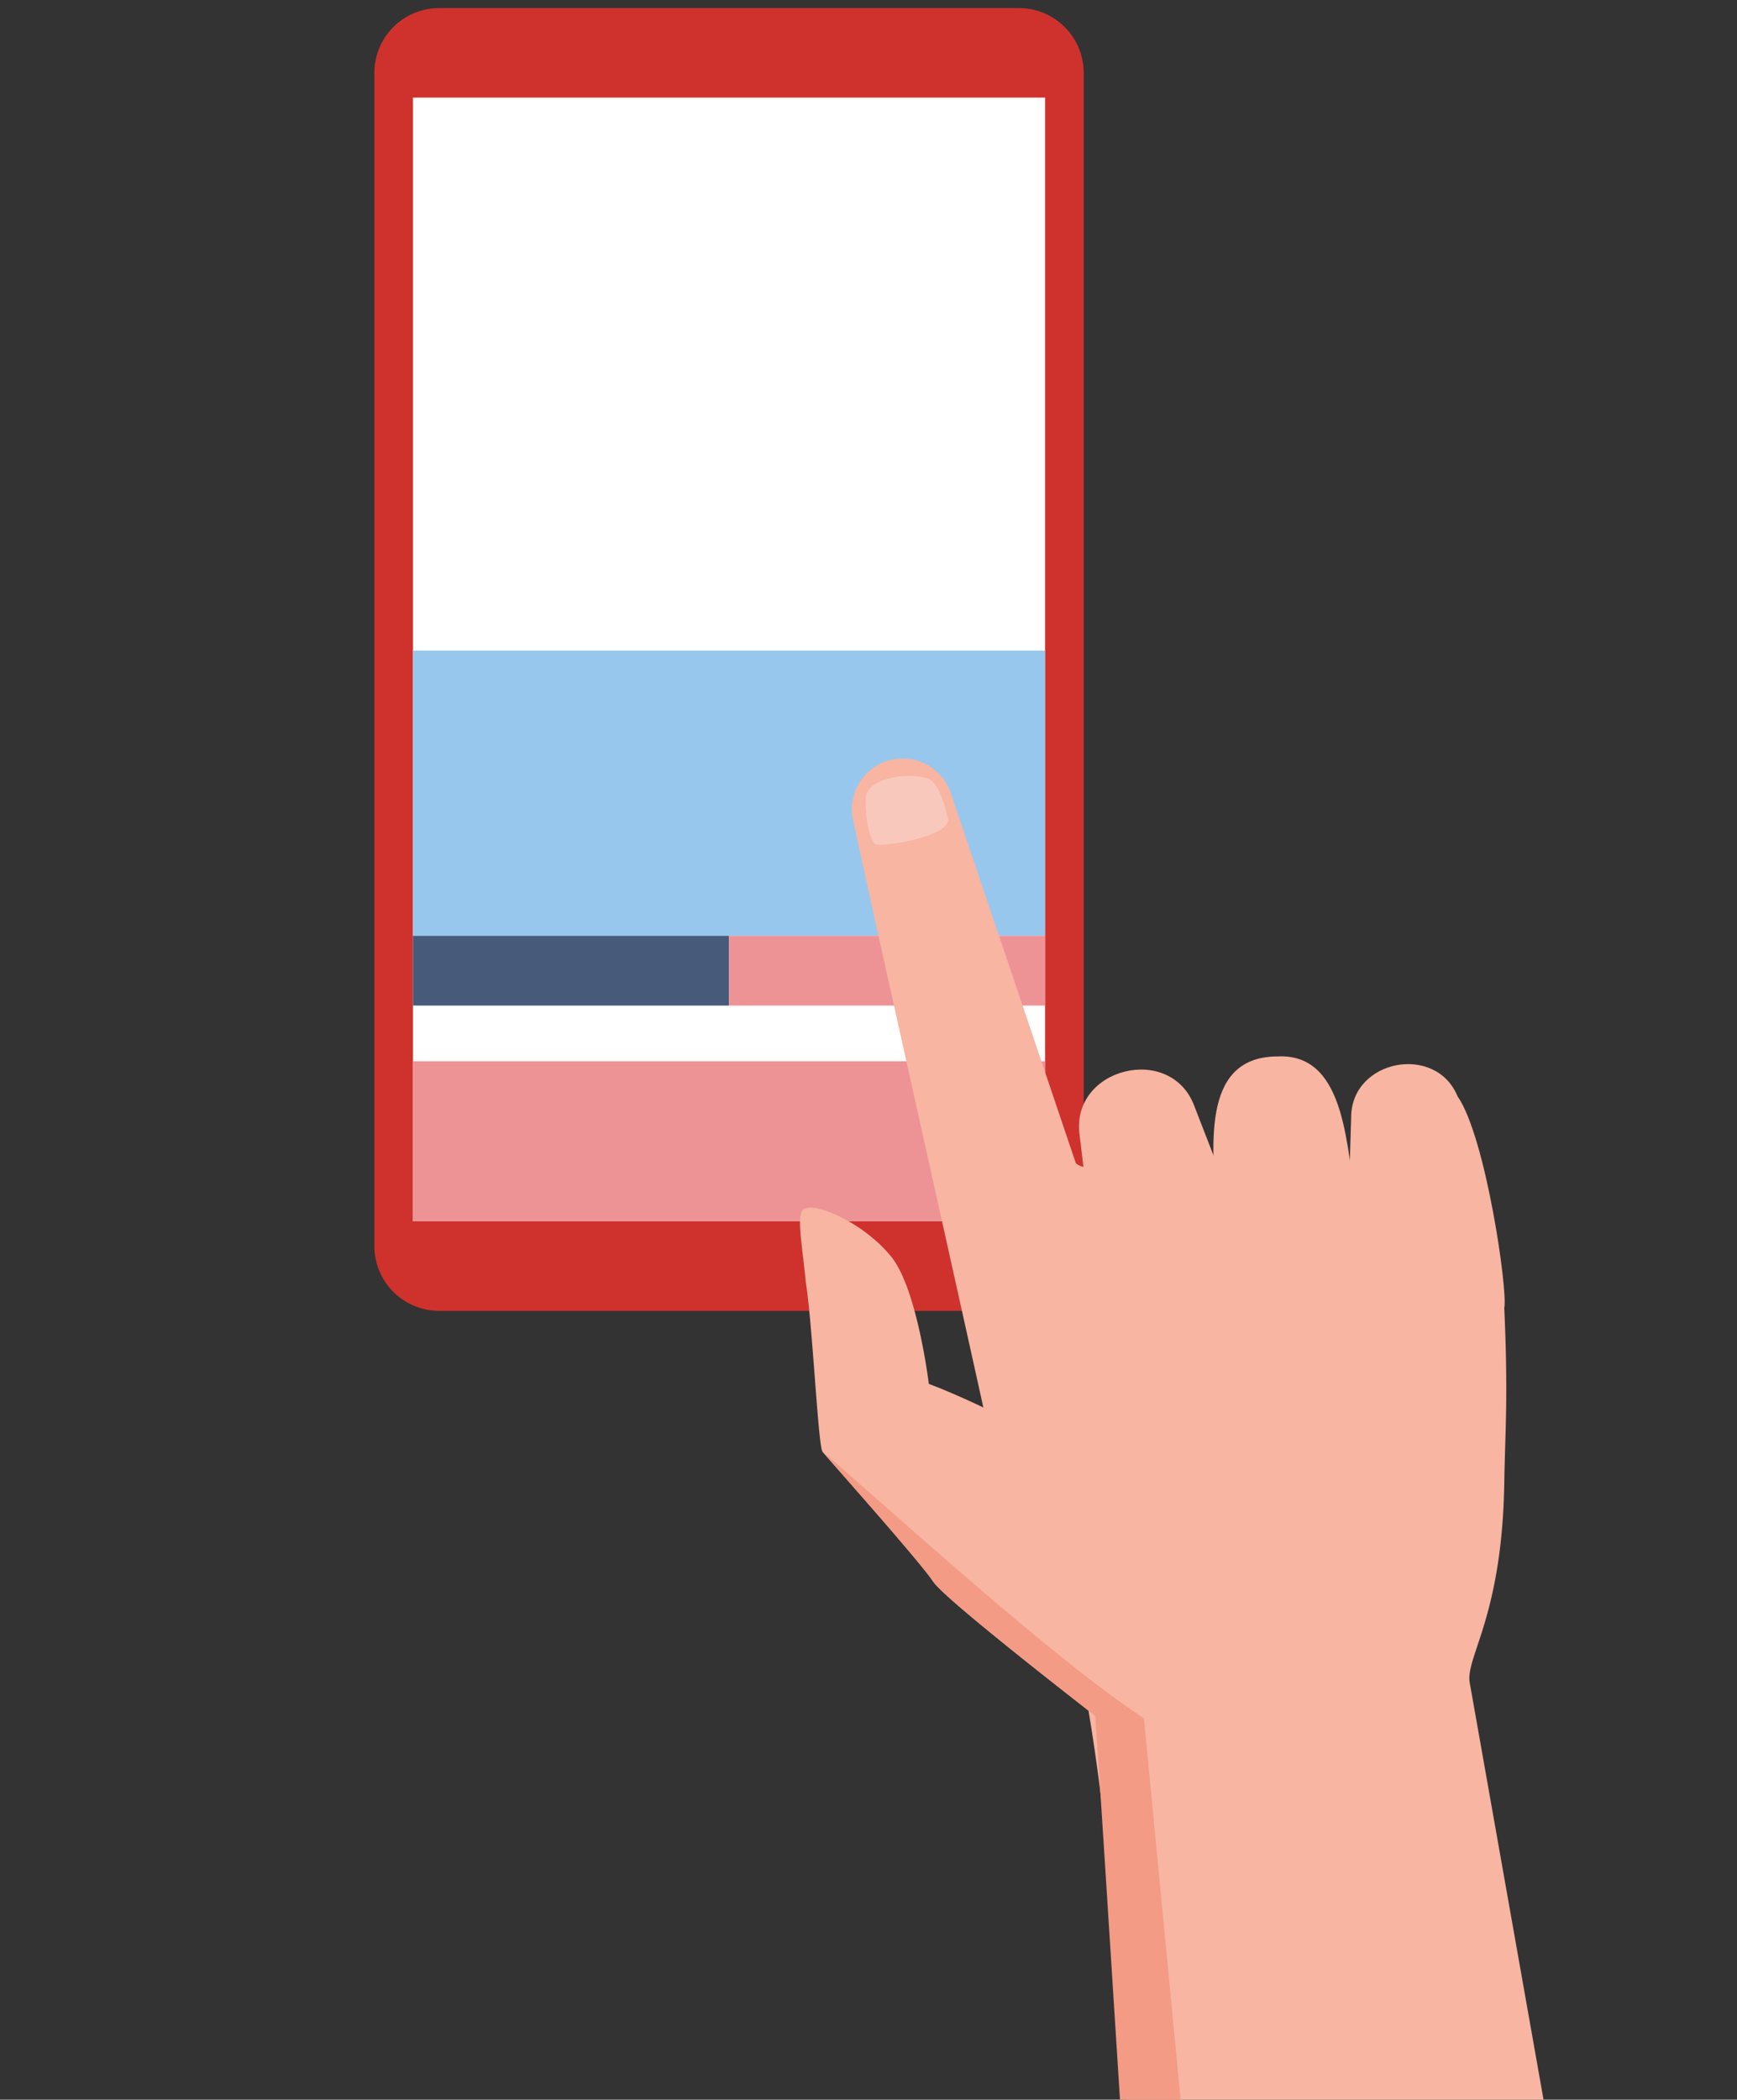 <?xml version="1.0" encoding="UTF-8"?> <svg xmlns="http://www.w3.org/2000/svg" xmlns:xlink="http://www.w3.org/1999/xlink" width="227.179" height="274.482" viewBox="0 0 227.179 274.482"><rect x="0" y="0" width="227.179" height="274.482" fill="#333333" stroke="none"/><defs><clipPath id="clip-path"><rect id="Rectangle_1491" data-name="Rectangle 1491" width="227.179" height="274.482" fill="none"></rect></clipPath></defs><g id="Groupe_18" data-name="Groupe 18" transform="translate(0 -0.001)"><g id="Groupe_17" data-name="Groupe 17" transform="translate(0 0.001)" clip-path="url(#clip-path)"><path id="Tracé_204" data-name="Tracé 204" d="M112.468,162.26V8.9A8.472,8.472,0,0,0,103.995.426H28.173A8.472,8.472,0,0,0,19.7,8.9V162.26a8.472,8.472,0,0,0,8.473,8.473h75.822a8.472,8.472,0,0,0,8.473-8.473" transform="translate(29.265 0.63)" fill="#cf322d"></path><path id="Tracé_205" data-name="Tracé 205" d="M20.153,161.51V8.306A7.426,7.426,0,0,1,27.58.879h75.665a7.424,7.424,0,0,1,7.427,7.427v153.2a7.426,7.426,0,0,1-7.427,7.427H27.58a7.428,7.428,0,0,1-7.427-7.427" transform="translate(29.938 1.303)" fill="#cf322d"></path><path id="Tracé_206" data-name="Tracé 206" d="M26.675,166.2H102.1a5.834,5.834,0,0,0,5.834-5.834V7.4A5.835,5.835,0,0,0,102.1,1.567H26.675A5.833,5.833,0,0,0,20.841,7.4V160.371a5.834,5.834,0,0,0,5.834,5.834" transform="translate(30.96 2.325)" fill="#cf322d"></path><rect id="Rectangle_1486" data-name="Rectangle 1486" width="82.672" height="146.901" transform="translate(54.016 12.761)" fill="#fff"></rect><rect id="Rectangle_1487" data-name="Rectangle 1487" width="82.672" height="20.926" transform="translate(54.013 138.733)" fill="#ed9396"></rect><rect id="Rectangle_1488" data-name="Rectangle 1488" width="82.672" height="37.288" transform="translate(54.013 85.046)" fill="#98c7ed"></rect><rect id="Rectangle_1489" data-name="Rectangle 1489" width="41.337" height="9.119" transform="translate(54.013 122.334)" fill="#475a7a"></rect><rect id="Rectangle_1490" data-name="Rectangle 1490" width="41.337" height="9.119" transform="translate(95.351 122.334)" fill="#ed9396"></rect><path id="Tracé_207" data-name="Tracé 207" d="M86.561,129.894a30.4,30.4,0,0,1-2.943,2.309c-5.868-4.536-22.435-17.411-24.087-19.782C57.89,109.9,46.173,96.767,45.022,95.4c-.562-.922-1.31-16.822-2.172-22.156-.482-4.988-1.2-8.535-.385-9.453,1.437-1.181,7.7,1.636,11.222,5.729v.007c3.746,3.932,5.319,17.58,5.259,17.026,4.586,1.683,15.276,6.746,21.266,10.929h.015c14.921,9.127,19.439,21.7,6.333,32.412" transform="translate(62.537 94.36)" fill="#f7b5a2"></path><path id="Tracé_208" data-name="Tracé 208" d="M148.339,288.912,85,295.473c-4.347-20.938-.788-149.7-20.734-160.38-.477-2.839-18.053-81.108-19.221-86.877a6.643,6.643,0,0,1,12.721-3.805L74.071,92.66c.664,2.575,32.916.48,48.7,1.121,2.945,0,7.325,16.723,7.325,16.723.614,12.738.169,17.041.057,24.073-.276,17.352-5,22.658-4.536,26.041Z" transform="translate(66.589 59.262)" fill="#f7b5a2"></path><path id="Tracé_209" data-name="Tracé 209" d="M58.074,75.009l-1.21-10.146c-1.285-8.856,12.008-12.147,15.03-3.753l5.133,13.206Z" transform="translate(84.343 83.566)" fill="#f7b5a2"></path><path id="Tracé_210" data-name="Tracé 210" d="M64.062,75.282c0-6.855-2.309-19.673,8.15-19.71,9.368-.5,8.913,13,10.429,19.094Z" transform="translate(94.849 82.531)" fill="#f7b5a2"></path><path id="Tracé_211" data-name="Tracé 211" d="M70.922,77.174l.437-14.255c.007-7.529,11.041-9.684,13.912-2.749,3.7,5.307,6.577,25.4,6.119,27.629Z" transform="translate(105.358 83.139)" fill="#f7b5a2"></path><path id="Tracé_212" data-name="Tracé 212" d="M97.731,240.226l-10.444,1.081c-.184-2.51-8.1-127.973-8.332-130.412-6.122-4.767-19.924-15.6-21.189-17.541-1.618-2.5-13.357-15.652-14.483-17,8.155,6.9,29.827,26.864,42.031,34.85Z" transform="translate(64.299 113.428)" fill="#f39b84"></path><path id="Tracé_213" data-name="Tracé 213" d="M56.35,46.553s-.7-3.679-2.036-5.011-8.769-1.014-8.767,2.349c0,4.385,1.173,5.794,1.173,5.794.738.5,9.51-.82,9.629-3.132" transform="translate(67.664 60.624)" fill="#f9c8bd"></path></g></g></svg> 